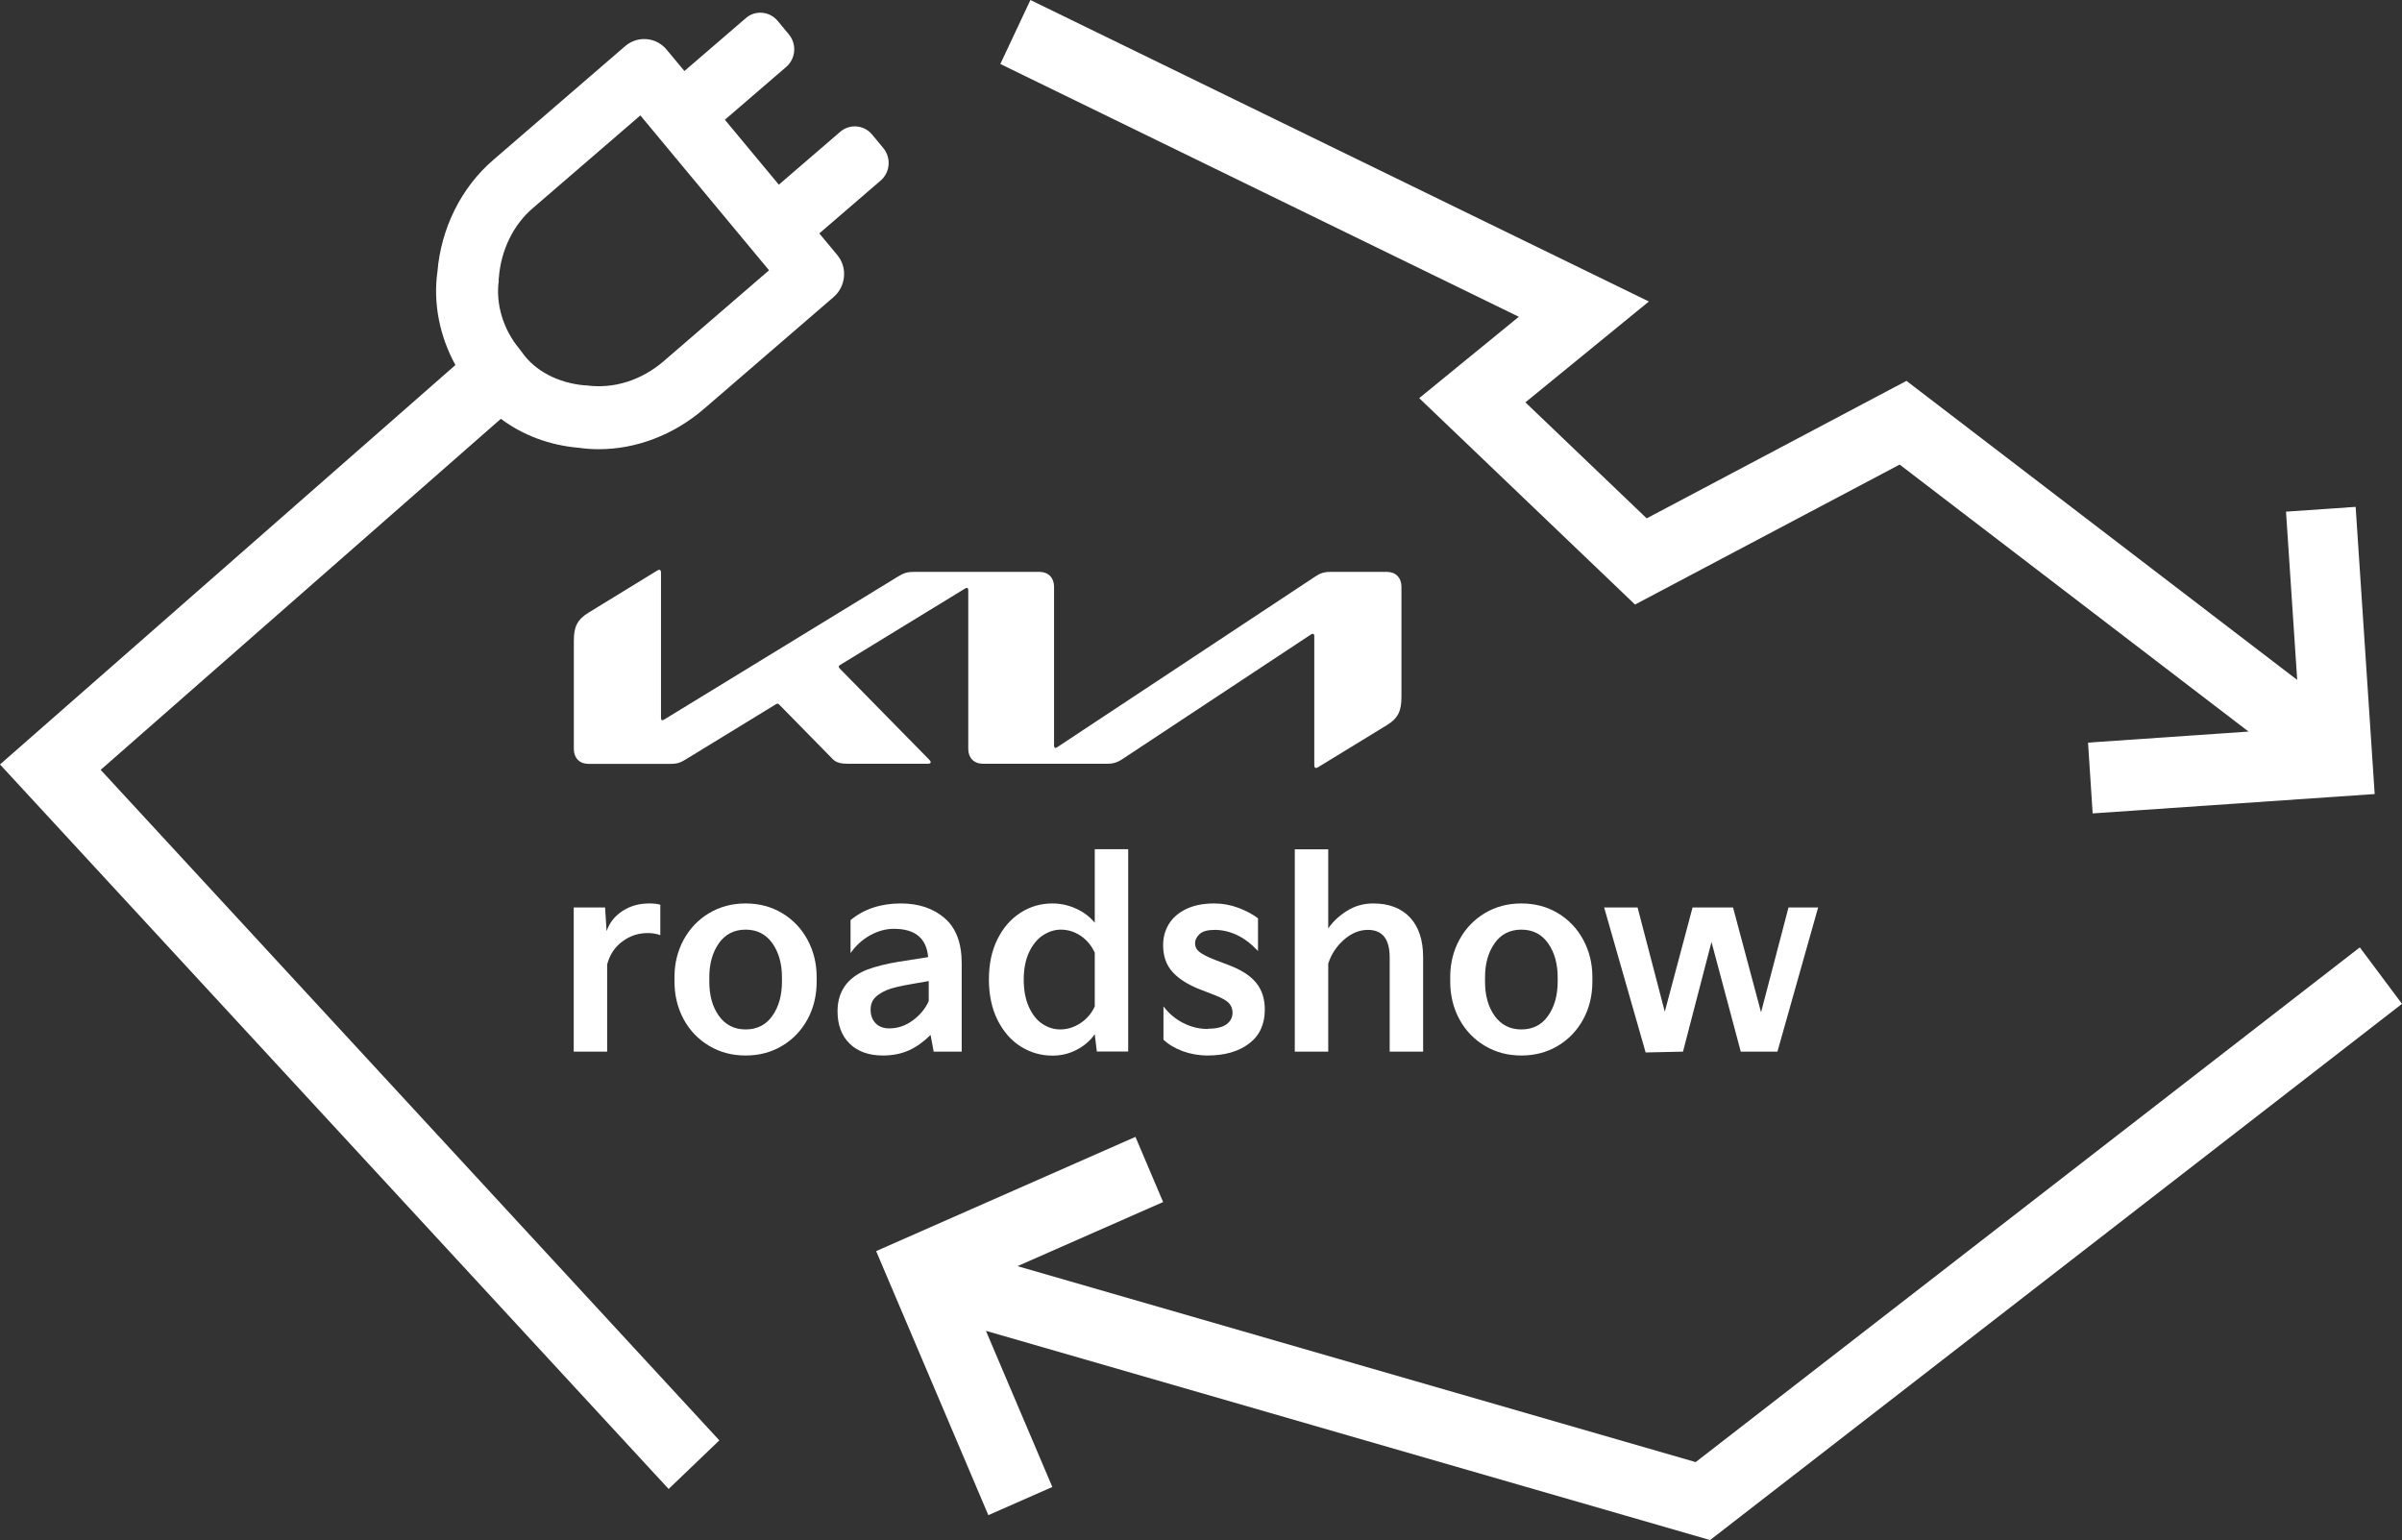 <svg width="131" height="84" viewBox="0 0 131 84" fill="none" xmlns="http://www.w3.org/2000/svg">
<rect x="0" y="0" width="131" height="84" fill="#333333" stroke="none"/>
<g id="Layer_1" clip-path="url(#clip0_3_6)">
<path id="Vector" d="M27.316 22.843C28.504 23.733 29.969 24.29 31.566 24.424C31.931 24.476 32.296 24.501 32.66 24.501C34.698 24.501 36.735 23.726 38.389 22.305L45.463 16.202C45.79 15.92 45.991 15.523 46.029 15.088C46.067 14.652 45.935 14.229 45.652 13.896L44.683 12.731L48.029 9.849C48.55 9.401 48.613 8.607 48.173 8.075L47.563 7.339C47.123 6.807 46.337 6.743 45.821 7.192L42.476 10.073L39.533 6.532L42.879 3.65C43.401 3.202 43.463 2.401 43.023 1.876L42.413 1.14C42.199 0.884 41.898 0.724 41.571 0.698C41.237 0.666 40.923 0.775 40.671 0.993L37.326 3.874L36.358 2.709C35.786 2.017 34.773 1.934 34.094 2.517L26.882 8.741C25.152 10.233 24.052 12.456 23.857 14.819C23.612 16.541 23.983 18.36 24.838 19.91L0 41.696L36.465 81.214L39.231 78.563L5.49 41.99L27.316 22.843ZM27.19 15.299L27.209 15.12C27.328 13.634 28.001 12.257 29.057 11.354L34.924 6.295L41.942 14.742L36.213 19.686C34.993 20.742 33.472 21.229 31.962 21.018H31.874C30.422 20.883 29.177 20.23 28.466 19.212L28.315 19.013C27.441 17.963 27.026 16.573 27.202 15.305L27.19 15.299Z" fill="white"/>
<path id="Vector_2" d="M77.4 21.716L89.171 32.974L103.603 25.34L122.631 39.903L113.877 40.505L114.129 44.366L129.51 43.31L128.472 27.646L124.674 27.908L125.284 37.085L103.974 20.774L89.807 28.273L83.192 21.946L89.926 16.445L56.197 0L54.556 3.49L82.833 17.278L77.4 21.716Z" fill="white"/>
<path id="Vector_3" d="M131 54.753L128.699 51.673L92.479 79.748L55.492 69.06L63.434 65.563L61.925 62.009L47.783 68.24L53.902 82.642L57.392 81.105L53.77 72.588L93.265 84L131 54.753Z" fill="white"/>
<path id="Vector_4" d="M50.607 41.657C50.688 41.657 50.758 41.632 50.758 41.574C50.758 41.523 50.714 41.472 50.651 41.408L45.809 36.477C45.758 36.425 45.746 36.4 45.746 36.368C45.746 36.336 45.765 36.297 45.834 36.259L52.619 32.109C52.663 32.084 52.694 32.064 52.732 32.064C52.782 32.064 52.807 32.122 52.807 32.186V40.85C52.807 41.337 53.122 41.657 53.6 41.657H60.416C60.68 41.657 60.919 41.6 61.208 41.408L71.496 34.607C71.54 34.581 71.571 34.568 71.603 34.568C71.653 34.568 71.678 34.626 71.678 34.703V41.721C71.678 41.849 71.722 41.888 71.766 41.888C71.804 41.888 71.841 41.875 71.892 41.843L75.64 39.55C76.275 39.16 76.432 38.744 76.432 38.014V32C76.432 31.514 76.118 31.193 75.64 31.193H72.546C72.206 31.193 71.98 31.277 71.735 31.443L57.668 40.748C57.624 40.774 57.593 40.793 57.561 40.793C57.511 40.793 57.486 40.742 57.486 40.658V32C57.486 31.514 57.171 31.193 56.694 31.193H49.833C49.481 31.193 49.299 31.251 48.991 31.437L36.238 39.237C36.194 39.262 36.163 39.282 36.125 39.282C36.075 39.282 36.05 39.243 36.05 39.16V31.27C36.05 31.136 36.018 31.078 35.962 31.078C35.93 31.078 35.899 31.091 35.861 31.11L32.088 33.422C31.453 33.813 31.296 34.229 31.296 34.953V40.857C31.296 41.344 31.61 41.664 32.088 41.664H36.609C36.899 41.664 37.106 41.606 37.402 41.42L42.319 38.411C42.319 38.411 42.382 38.379 42.407 38.379C42.438 38.379 42.464 38.398 42.489 38.423L45.425 41.414C45.608 41.6 45.878 41.657 46.218 41.657H50.6H50.607Z" fill="white"/>
<path id="Vector_5" d="M33.113 52.608C33.245 52.089 33.516 51.673 33.931 51.359C34.346 51.045 34.811 50.892 35.333 50.892C35.578 50.892 35.804 50.93 36.012 51.007V49.349C35.849 49.297 35.647 49.278 35.402 49.278C34.855 49.278 34.371 49.413 33.95 49.688C33.528 49.963 33.239 50.328 33.082 50.789L33 49.496H31.29V57.36H33.113V52.608Z" fill="white"/>
<path id="Vector_6" d="M42.652 49.803C42.061 49.451 41.401 49.278 40.665 49.278C39.929 49.278 39.269 49.451 38.678 49.803C38.087 50.155 37.628 50.636 37.288 51.25C36.955 51.865 36.785 52.544 36.785 53.293V53.537C36.785 54.292 36.955 54.984 37.288 55.599C37.622 56.214 38.087 56.694 38.678 57.046C39.269 57.398 39.929 57.571 40.665 57.571C41.401 57.571 42.061 57.398 42.652 57.046C43.243 56.694 43.702 56.214 44.036 55.605C44.369 54.997 44.539 54.305 44.539 53.537V53.293C44.539 52.544 44.369 51.865 44.036 51.25C43.702 50.636 43.237 50.155 42.652 49.803ZM42.646 53.543C42.646 54.292 42.47 54.913 42.124 55.407C41.778 55.9 41.288 56.149 40.665 56.149C40.043 56.149 39.559 55.9 39.206 55.407C38.854 54.913 38.684 54.292 38.684 53.543V53.3C38.684 52.557 38.861 51.942 39.206 51.449C39.552 50.956 40.043 50.706 40.665 50.706C41.288 50.706 41.772 50.956 42.124 51.449C42.47 51.942 42.646 52.563 42.646 53.3V53.543Z" fill="white"/>
<path id="Vector_7" d="M49.563 57.296C49.971 57.11 50.368 56.828 50.751 56.45L50.921 57.36H52.449V52.531C52.449 51.436 52.141 50.623 51.525 50.085C50.908 49.547 50.11 49.278 49.129 49.278C48.035 49.278 47.123 49.579 46.387 50.187V51.987C46.67 51.577 47.029 51.251 47.456 51.014C47.884 50.777 48.318 50.661 48.752 50.661C49.909 50.661 50.531 51.174 50.619 52.205L48.991 52.461C48.33 52.57 47.771 52.711 47.305 52.883C46.84 53.063 46.469 53.312 46.186 53.639C45.846 54.049 45.677 54.555 45.677 55.15C45.677 55.9 45.897 56.489 46.337 56.924C46.777 57.353 47.381 57.571 48.154 57.571C48.689 57.571 49.16 57.475 49.569 57.289L49.563 57.296ZM47.481 55.074C47.481 54.792 47.569 54.561 47.752 54.382C47.903 54.235 48.11 54.113 48.374 53.998C48.639 53.889 49.091 53.78 49.733 53.671L50.651 53.511V54.606C50.462 55.022 50.173 55.368 49.783 55.656C49.393 55.944 48.965 56.092 48.5 56.092C48.192 56.092 47.941 56.002 47.758 55.816C47.576 55.631 47.481 55.381 47.481 55.067V55.074Z" fill="white"/>
<path id="Vector_8" d="M59.706 50.328C59.435 50.002 59.096 49.745 58.687 49.56C58.278 49.374 57.85 49.278 57.398 49.278C56.763 49.278 56.184 49.444 55.656 49.784C55.128 50.123 54.706 50.604 54.398 51.231C54.084 51.859 53.933 52.595 53.933 53.428C53.933 54.26 54.09 54.997 54.398 55.624C54.713 56.252 55.128 56.739 55.656 57.072C56.184 57.405 56.763 57.578 57.398 57.578C57.882 57.578 58.322 57.469 58.737 57.251C59.146 57.033 59.473 56.751 59.706 56.406L59.819 57.353H61.529V46.319H59.706V50.322V50.328ZM59.706 54.894C59.529 55.279 59.265 55.586 58.919 55.81C58.574 56.034 58.209 56.149 57.825 56.149C57.48 56.149 57.153 56.047 56.851 55.848C56.549 55.65 56.304 55.343 56.115 54.926C55.926 54.516 55.832 54.011 55.832 53.428C55.832 52.845 55.933 52.339 56.128 51.929C56.322 51.519 56.58 51.206 56.889 51.007C57.203 50.809 57.524 50.706 57.85 50.706C58.234 50.706 58.599 50.815 58.932 51.039C59.265 51.257 59.523 51.571 59.706 51.961V54.901V54.894Z" fill="white"/>
<path id="Vector_9" d="M65.874 56.124C65.415 56.124 64.969 56.021 64.541 55.804C64.12 55.592 63.755 55.291 63.453 54.894V56.707C63.711 56.956 64.051 57.161 64.484 57.328C64.918 57.488 65.377 57.571 65.855 57.571C66.799 57.571 67.553 57.353 68.125 56.918C68.698 56.482 68.98 55.861 68.98 55.067C68.98 54.478 68.823 53.991 68.509 53.607C68.194 53.216 67.691 52.896 67 52.634L66.239 52.346C65.849 52.192 65.579 52.051 65.415 51.923C65.252 51.795 65.176 51.635 65.176 51.443C65.176 51.27 65.258 51.103 65.421 50.95C65.585 50.796 65.862 50.719 66.251 50.719C66.641 50.719 67.063 50.809 67.459 51.001C67.861 51.186 68.245 51.481 68.609 51.872V50.085C68.314 49.867 67.962 49.675 67.534 49.515C67.107 49.355 66.673 49.278 66.22 49.278C65.616 49.278 65.107 49.38 64.686 49.585C64.264 49.79 63.95 50.066 63.742 50.411C63.535 50.757 63.434 51.135 63.434 51.551C63.434 52.147 63.604 52.634 63.944 53.011C64.283 53.389 64.786 53.709 65.459 53.972L66.239 54.273C66.616 54.42 66.874 54.561 67.012 54.702C67.151 54.849 67.22 55.022 67.22 55.234C67.22 55.49 67.113 55.701 66.893 55.868C66.673 56.028 66.333 56.111 65.874 56.111V56.124Z" fill="white"/>
<path id="Vector_10" d="M77.614 57.36V52.217C77.614 51.276 77.375 50.552 76.897 50.04C76.419 49.534 75.753 49.278 74.898 49.278C74.376 49.278 73.904 49.406 73.483 49.669C73.061 49.925 72.709 50.251 72.439 50.636V46.326H70.615V57.36H72.439V52.563C72.596 52.057 72.885 51.622 73.294 51.257C73.703 50.898 74.143 50.719 74.602 50.719C75.394 50.719 75.79 51.218 75.79 52.217V57.36H77.614Z" fill="white"/>
<path id="Vector_11" d="M84.959 49.803C84.368 49.451 83.707 49.278 82.972 49.278C82.236 49.278 81.576 49.451 80.984 49.803C80.393 50.155 79.934 50.636 79.595 51.25C79.261 51.865 79.092 52.544 79.092 53.293V53.537C79.092 54.292 79.261 54.984 79.595 55.599C79.928 56.214 80.393 56.694 80.984 57.046C81.576 57.398 82.236 57.571 82.972 57.571C83.707 57.571 84.368 57.398 84.959 57.046C85.55 56.694 86.009 56.214 86.342 55.605C86.675 54.997 86.845 54.305 86.845 53.537V53.293C86.845 52.544 86.675 51.865 86.342 51.25C86.009 50.636 85.543 50.155 84.959 49.803ZM84.952 53.543C84.952 54.292 84.776 54.913 84.43 55.407C84.085 55.9 83.594 56.149 82.972 56.149C82.349 56.149 81.865 55.9 81.513 55.407C81.16 54.913 80.991 54.292 80.991 53.543V53.3C80.991 52.557 81.167 51.942 81.513 51.449C81.859 50.956 82.349 50.706 82.972 50.706C83.594 50.706 84.078 50.956 84.43 51.449C84.776 51.942 84.952 52.563 84.952 53.3V53.543Z" fill="white"/>
<path id="Vector_12" d="M94.516 49.496H92.309L90.794 55.182L89.31 49.496H87.486L89.75 57.405L91.787 57.36L93.341 51.379L94.938 57.36H96.937L99.157 49.496H97.541L96.044 55.215L94.516 49.496Z" fill="white"/>
</g>
<defs>
<clipPath id="clip0_3_6">
<rect width="131" height="84" fill="white"/>
</clipPath>
</defs>
</svg>
